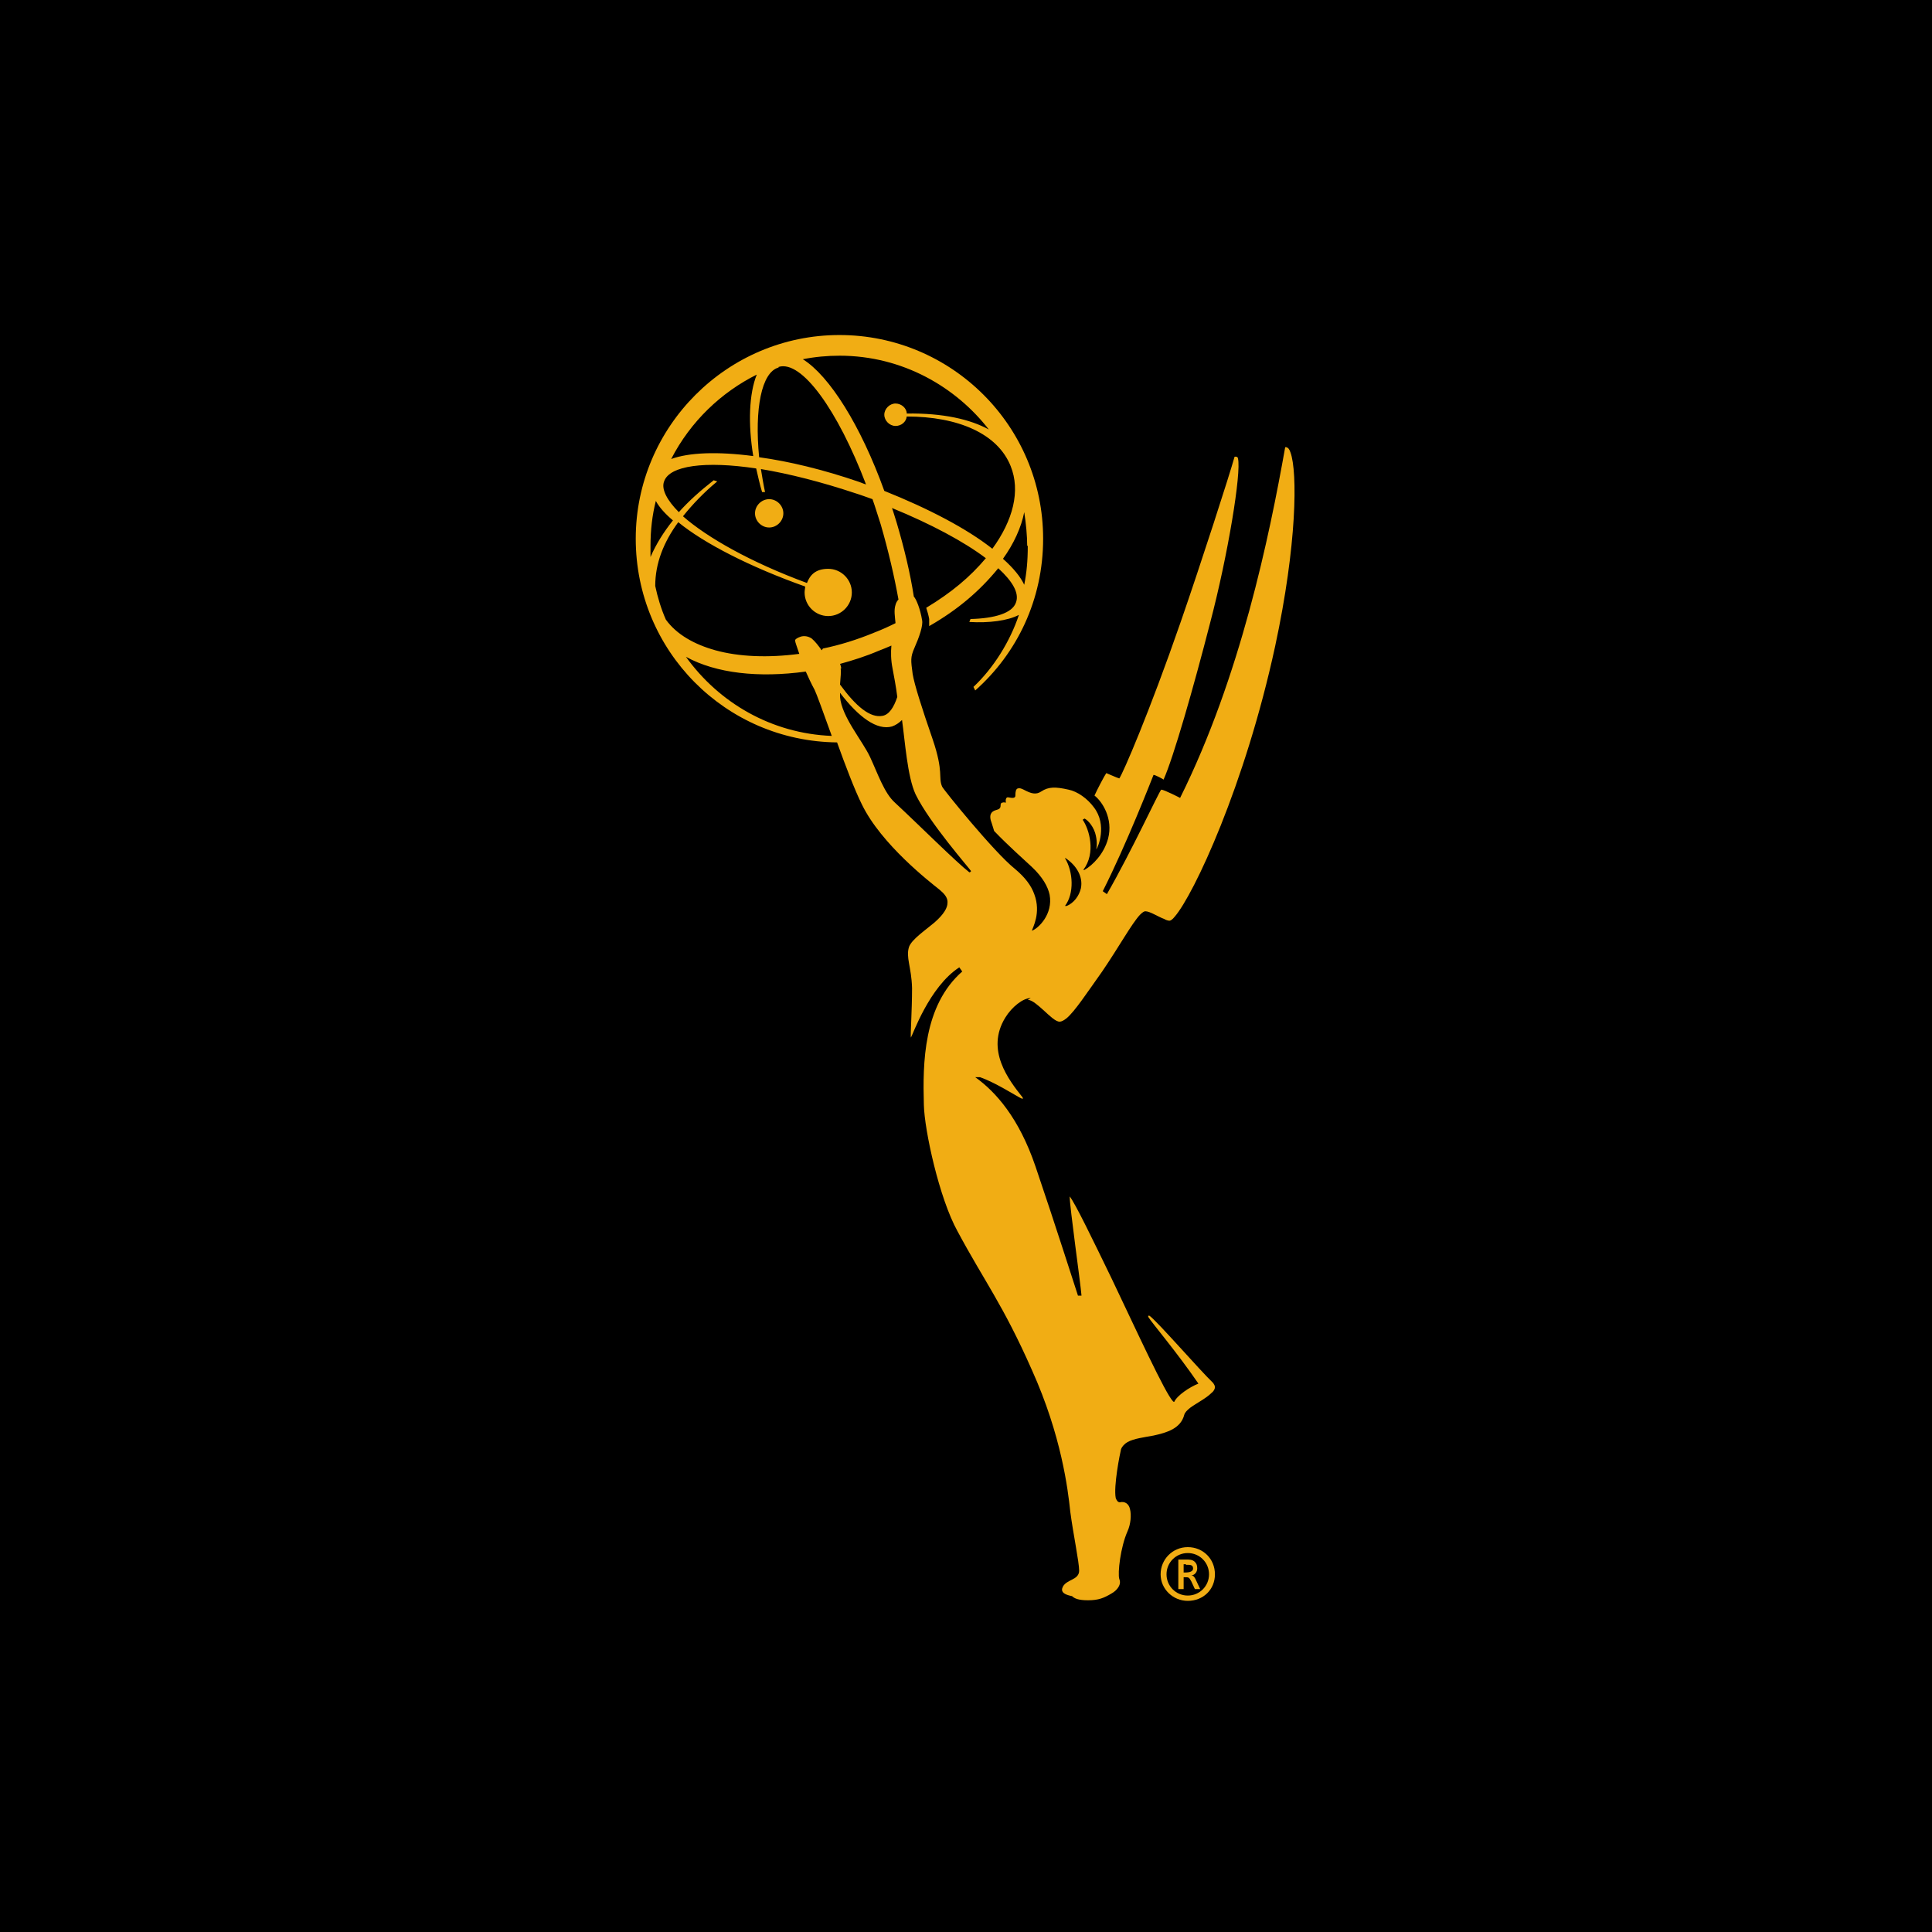 <?xml version="1.0" encoding="UTF-8"?> <svg xmlns="http://www.w3.org/2000/svg" width="468" height="468" viewBox="0 0 468 468" fill="none"><rect width="468" height="468" fill="black"></rect><path d="M258.117 207.87C260.692 209.586 262.408 212.303 261.836 215.164C261.407 217.023 260.119 218.739 258.403 219.454H257.974C260.262 216.451 259.976 211.159 257.974 207.87M248.964 132.213C248.964 135.932 248.678 138.792 248.106 141.652C247.248 139.793 245.532 137.648 242.957 135.36C245.532 131.784 247.391 127.78 248.106 124.061C248.535 126.779 248.821 129.782 248.821 132.213M203.77 161.961C203.77 161.675 203.627 161.103 203.484 160.817C206.631 159.959 209.777 158.958 212.78 157.67C213.925 157.241 214.926 156.812 215.927 156.383C215.784 157.957 215.784 159.816 216.213 161.961C216.499 163.534 217.071 166.395 217.357 168.826C216.499 171.4 215.355 173.116 213.782 173.402C210.778 173.975 207.346 171.114 203.484 165.823C203.627 164.106 203.77 162.533 203.627 161.961M234.805 211.302C231.516 208.728 222.935 200.147 216.785 194.426C214.211 192.138 212.637 187.418 210.778 183.414C208.919 179.409 203.913 173.689 203.484 168.826C203.484 168.826 203.484 168.397 203.484 167.825C208.061 173.832 212.494 176.978 216.07 175.977C216.928 175.691 217.786 175.119 218.501 174.404C219.216 179.409 219.788 188.133 221.791 192.424C225.223 199.432 234.805 210.301 235.234 211.016L234.948 211.302H234.805ZM203.341 86.161C218.787 86.161 231.659 93.884 239.525 104.039C235.091 101.607 228.512 100.034 219.645 100.177C219.645 98.89 218.358 97.746 216.928 97.746C215.498 97.746 214.211 99.033 214.211 100.463C214.211 101.893 215.498 103.181 216.928 103.181C218.358 103.181 219.502 102.179 219.645 100.892C232.088 100.892 241.67 105.04 244.817 112.906C247.248 118.913 245.389 126.063 240.383 132.928C234.233 128.066 224.937 123.203 214.211 118.913C208.49 103.038 200.91 91.024 194.474 87.019C197.334 86.447 200.338 86.161 203.484 86.161M188.61 88.879C194.188 87.162 202.912 99.319 209.777 117.339C209.205 117.196 208.633 116.91 208.204 116.767C199.48 113.764 191.185 111.762 183.891 110.761C182.747 99.033 184.463 90.166 188.61 89.022M166.157 159.101C173.45 163.105 183.748 164.249 195.189 162.676C195.761 163.963 196.476 165.536 197.334 167.11C197.764 167.968 199.48 172.687 201.482 178.265C186.894 177.693 174.166 170.256 166.157 159.101ZM248.964 242.194C249.965 242.194 251.395 243.481 252.683 244.626C254.256 246.056 255.686 247.486 256.687 247.486C257.116 247.486 257.688 247.2 258.403 246.628C260.406 244.912 263.123 240.764 266.984 235.329C270.989 229.466 274.135 223.745 276.137 221.6C276.71 221.028 277.139 220.741 277.425 220.741C278.569 220.741 280.428 222.029 282.001 222.601C282.43 222.887 283.002 223.03 283.288 223.03C283.574 223.03 284.003 222.744 284.576 222.029C289.152 216.737 301.595 190.279 308.889 156.526C314.18 131.927 314.323 114.336 312.607 109.616C312.321 108.758 312.035 108.472 311.606 108.329H311.32C307.458 130.068 300.451 163.963 285.863 193.282C285.863 193.282 282.001 191.28 281.286 191.28C280.571 192.138 274.135 206.154 268.128 216.594L267.127 215.879C272.848 204.58 278.855 189.134 279.427 187.704C279.856 187.704 281.715 188.705 281.858 188.848C284.29 183.414 289.152 166.395 293.157 150.806C297.447 134.502 300.737 114.479 299.879 111.047C299.879 110.761 299.592 110.618 299.306 110.618C299.163 110.618 299.02 110.618 299.02 110.761C297.876 114.908 290.868 136.647 286.006 150.663C278.426 172.544 271.99 187.418 271.132 188.562C270.56 188.419 268.414 187.418 267.985 187.275C267.556 187.847 265.697 191.423 265.125 192.71C266.984 194.14 269.702 198.288 268.415 203.15C267.413 206.869 264.696 209.586 262.694 210.73H262.408C265.554 206.583 263.838 200.862 262.265 198.574L262.694 198.288C263.123 198.431 264.553 199.575 265.268 201.72C265.84 203.579 265.697 205.153 265.554 205.725C265.983 205.296 268.271 199.861 264.982 195.57C263.409 193.425 260.978 191.709 258.832 191.28C255.686 190.565 253.97 190.565 252.253 191.709C250.966 192.567 249.822 192.281 247.963 191.28C247.391 190.994 246.962 190.851 246.533 190.994C246.104 191.137 245.961 191.709 245.961 192.71C245.961 193.139 245.675 193.282 245.246 193.282C244.817 193.282 244.387 193.139 244.101 193.139C243.672 193.139 243.529 193.854 243.672 194.426C243.529 194.426 243.1 194.283 242.814 194.426C242.528 194.426 242.385 194.712 242.385 194.998C242.385 195.856 242.099 195.999 241.098 196.285C240.24 196.571 239.382 197.287 240.24 199.432C240.526 200.29 240.669 200.862 240.812 201.291C244.244 204.866 247.82 208.013 249.965 210.015C252.539 212.446 253.827 214.735 254.256 216.737C255.114 221.457 251.538 224.889 249.965 225.461C250.108 224.746 252.253 221.171 250.537 216.594C249.822 214.592 248.392 212.589 245.818 210.444C240.812 206.44 228.655 191.423 228.226 190.565C227.225 188.276 228.655 187.132 225.938 179.123C223.221 171.257 221.505 165.823 221.076 163.248C220.646 159.959 220.503 159.244 221.505 156.955C222.649 154.381 223.65 151.521 223.364 150.234C222.935 147.516 221.934 145.085 221.362 144.513C220.503 138.935 219.073 132.928 217.214 126.636C216.785 125.348 216.499 124.204 216.07 123.06C225.509 126.922 233.518 131.212 238.81 135.217C234.948 139.793 230.515 143.512 224.365 147.23C224.651 148.088 224.937 149.089 225.08 149.947C225.08 150.377 225.08 151.092 225.08 151.664C232.088 147.659 237.38 143.083 241.813 137.648C245.246 140.794 246.962 143.655 246.104 145.943C245.246 148.517 240.955 149.804 235.091 149.947L234.805 150.663C239.525 150.949 244.101 150.377 246.819 148.946C244.673 155.382 240.669 161.818 235.806 166.395L236.235 167.253C246.39 158.243 252.683 145.228 252.683 130.497C252.683 103.181 230.515 81.156 203.341 81.156C176.168 81.156 154 103.324 154 130.497C154 157.67 175.739 179.552 202.769 179.838C204.771 185.416 207.06 191.423 208.776 194.855C213.496 204.58 225.366 213.734 227.511 215.45C228.512 216.308 229.657 217.309 229.514 218.739C229.514 219.883 228.655 221.457 226.367 223.459C224.365 225.175 220.932 227.463 220.217 229.323C219.359 231.897 220.789 234.185 220.932 239.334C220.932 244.912 220.503 250.775 220.646 251.347C221.075 250.775 225.08 239.048 232.374 234.328L233.089 235.329C223.65 243.624 223.507 257.497 223.793 267.651C223.936 273.801 227.511 290.248 231.945 298.257C238.381 310.271 242.957 315.992 249.965 331.867C257.116 347.742 258.689 360.756 259.261 366.191C259.976 371.626 261.407 378.348 261.407 380.493C261.407 381.637 260.549 382.209 259.69 382.638C258.832 383.067 257.974 383.496 257.545 384.211C257.402 384.497 257.259 384.783 257.259 385.069C257.259 385.927 258.26 386.357 259.69 386.643C260.262 387.215 261.264 387.644 263.552 387.644C266.126 387.644 267.413 387.072 269.13 386.07C270.703 385.212 271.704 383.782 271.132 382.495C270.703 381.065 271.418 374.772 273.134 370.911C273.849 369.337 274.135 367.049 273.706 365.476C273.42 364.332 272.562 363.617 271.275 363.903C270.846 363.903 270.56 363.617 270.274 362.902C269.702 360.041 271.275 352.175 271.561 351.031C271.847 350.316 272.419 349.744 273.134 349.315C274.707 348.457 277.139 348.171 279.427 347.742C282.716 347.027 286.006 346.025 286.864 342.736C287.007 342.164 287.579 341.592 288.294 341.02C289.867 339.876 292.156 338.731 293.443 337.444C294.015 337.015 294.301 336.443 294.301 336.014C294.301 335.728 294.158 335.442 293.872 335.013C290.582 331.867 280.285 319.996 278.426 318.709H278.14C278.14 318.709 278.14 318.709 278.14 318.995C278.998 320.425 285.005 327.433 290.296 335.156C288.151 336.014 285.148 338.016 284.433 339.59C284.433 339.59 284.29 339.59 284.147 339.447C282.287 337.587 275.279 322.284 269.273 309.699C264.696 300.26 260.406 291.392 259.118 289.819C259.118 292.394 261.693 310.414 261.979 313.846H261.121C260.119 310.843 255.829 297.256 250.823 282.525C246.819 270.798 241.241 264.505 236.235 260.93H237.38C241.098 262.217 245.961 265.363 247.391 266.078C247.677 266.078 247.82 266.221 247.82 266.078C247.82 266.078 247.82 266.078 247.677 265.792C244.387 261.645 238.667 254.351 243.529 246.485C245.103 243.91 247.82 241.765 249.679 241.765M183.319 90.738C181.459 95.315 181.173 102.608 182.461 110.474C173.736 109.33 166.872 109.616 162.581 111.19C167.301 102.036 174.738 95.028 183.319 90.738ZM157.575 132.213C157.575 128.352 158.004 124.776 158.863 121.344C159.721 122.917 161.151 124.49 163.01 126.063C160.722 128.924 158.863 131.927 157.575 134.931C157.575 134.072 157.575 133.071 157.575 132.213ZM199.051 157.527C198.336 156.526 197.478 155.382 196.619 154.667C195.761 154.095 194.76 153.952 193.902 154.238C193.044 154.524 192.472 154.953 192.615 155.239C192.615 155.525 193.044 156.669 193.616 158.386C186.036 159.387 179.028 159.101 173.307 157.527C168.159 156.097 163.868 153.666 161.294 150.091C160.15 147.516 159.292 144.656 158.72 141.938C158.72 136.504 160.722 131.355 164.297 126.493C170.59 131.641 181.745 137.362 195.046 142.081C195.046 142.511 194.903 142.94 194.903 143.512C194.903 146.658 197.477 149.232 200.624 149.232C203.77 149.232 206.345 146.658 206.345 143.512C206.345 140.365 203.77 137.791 200.624 137.791C197.477 137.791 196.19 139.364 195.475 141.223C181.889 136.218 171.305 130.211 165.441 125.062C167.73 122.202 170.59 119.199 173.736 116.624L172.878 116.338C169.589 118.913 166.872 121.344 164.44 124.061C161.58 121.201 160.15 118.484 160.865 116.624C162.152 112.763 170.876 111.619 183.176 113.478C183.605 115.337 184.034 117.339 184.606 119.199H185.321C184.892 117.196 184.606 115.337 184.32 113.621C191.185 114.765 199.051 116.767 207.203 119.485C208.633 119.914 210.063 120.486 211.35 120.915C212.065 122.917 212.637 124.919 213.353 127.065C215.212 133.5 216.642 139.65 217.643 145.228C217.357 145.514 217.071 145.943 216.928 146.515C216.499 147.802 216.785 149.375 216.928 150.949C215.212 151.807 213.639 152.522 211.779 153.237C207.632 154.953 203.484 156.24 199.337 157.098M186.322 120.915C184.463 120.915 182.89 122.488 182.89 124.347C182.89 126.206 184.463 127.78 186.322 127.78C188.181 127.78 189.755 126.206 189.755 124.347C189.755 122.488 188.181 120.915 186.322 120.915Z" fill="#F1AD14"></path><path d="M287.721 387.787C284.146 387.787 281.143 384.927 281.143 381.351C281.143 377.776 284.003 374.772 287.721 374.772C291.44 374.772 294.3 377.633 294.3 381.351C294.3 385.07 291.44 387.787 287.721 387.787ZM287.721 376.203C284.861 376.203 282.573 378.491 282.573 381.351C282.573 384.212 284.861 386.5 287.721 386.5C290.582 386.5 292.87 384.212 292.87 381.351C292.87 378.491 290.582 376.203 287.721 376.203ZM289.438 384.927L288.579 383.068C288.007 382.066 288.007 382.066 287.006 382.066H286.72V384.927H285.433V377.776H287.149C288.15 377.776 288.866 377.776 289.438 378.348C289.867 378.777 290.01 379.206 290.01 379.921C290.01 380.636 289.581 381.494 288.579 381.637C289.152 381.637 289.438 382.209 289.581 382.495L290.725 384.927H289.438ZM287.292 378.92H286.72V380.922C287.578 380.922 289.009 380.922 289.009 379.921C289.009 378.92 288.007 379.063 287.292 379.063" fill="#F1AD14"></path></svg> 